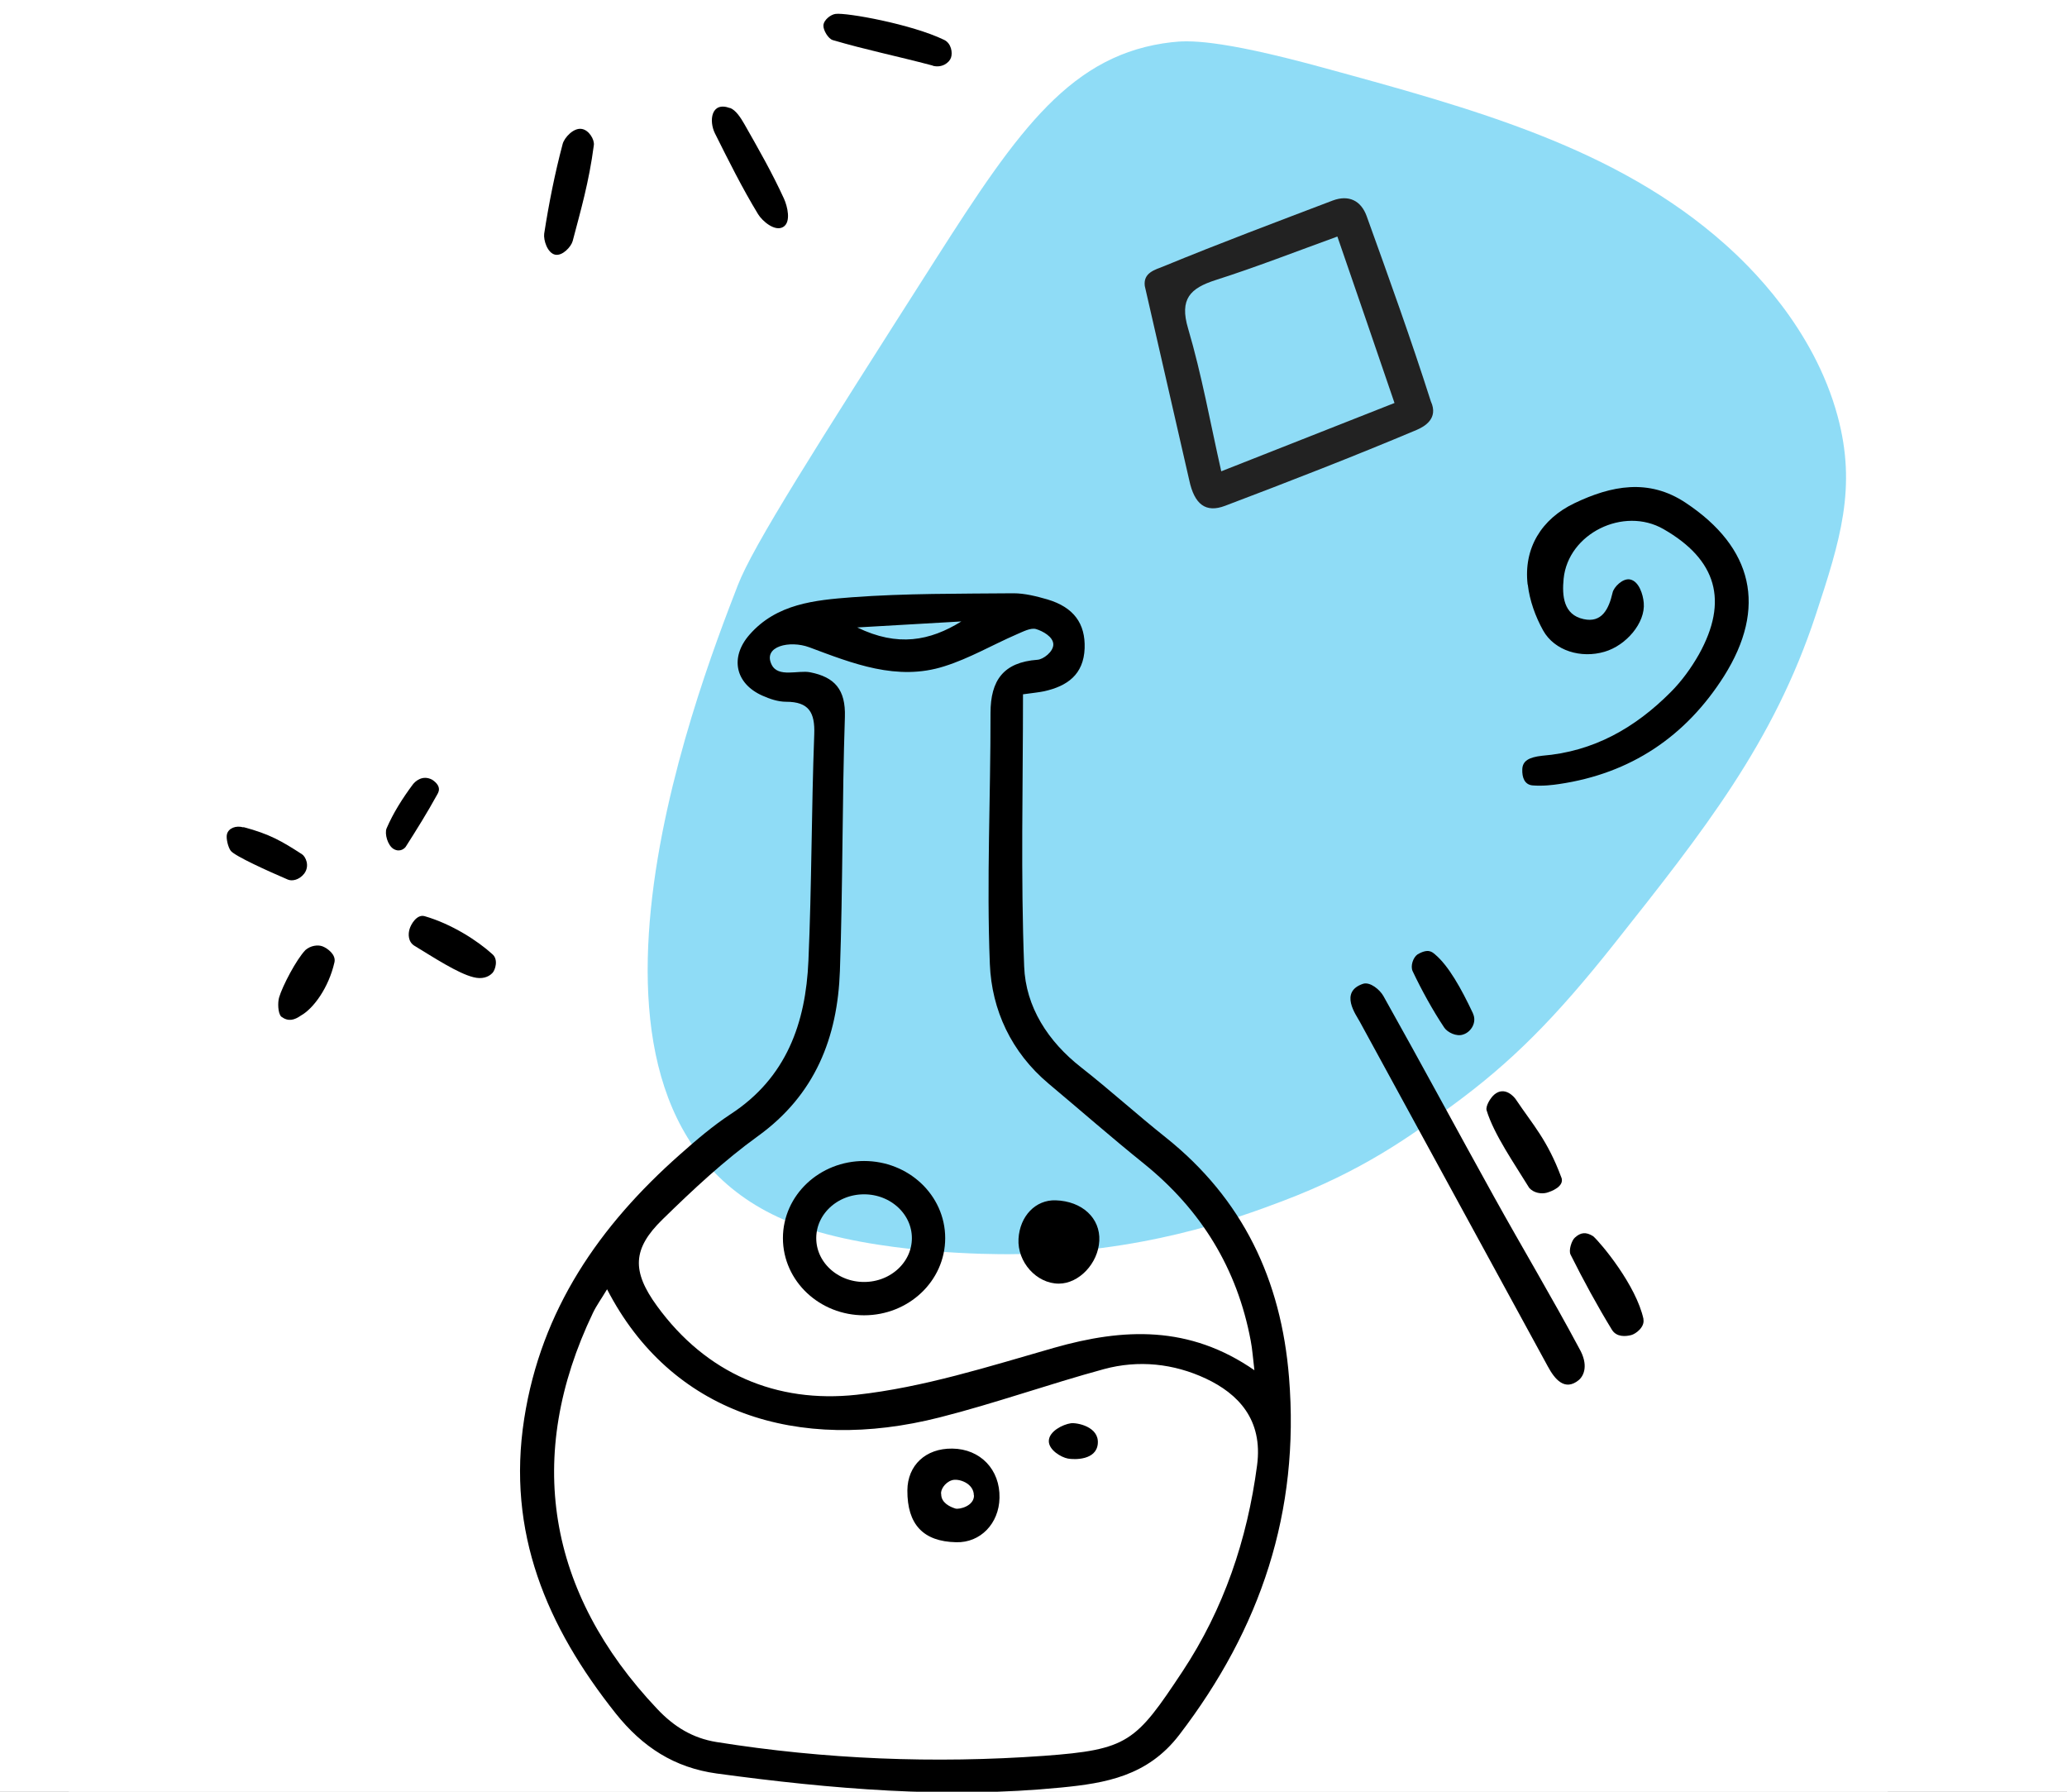 <?xml version="1.0" encoding="UTF-8"?>
<svg xmlns="http://www.w3.org/2000/svg" width="150" height="130" viewBox="0 0 150 130" fill="none">
  <rect x="0" y="0" width="150" height="130" fill="#808080" stroke="none"/>
  <g clip-path="url(#clip0_275_14869)">
    <rect width="150" height="130" fill="white"></rect>
    <rect width="132" height="129" transform="translate(5 1)" fill="white"></rect>
    <path opacity="0.5" d="M85.069 3.06C86.163 2.936 88.306 2.806 95.845 4.862C107.017 7.908 117.298 10.712 125.177 17.716C126.901 19.248 131.616 23.741 133.358 30.21C134.75 35.375 133.549 39.204 131.762 44.626C128.707 53.889 123.645 60.274 117.195 68.413C112.82 73.933 109.656 77.081 105.421 80.188C102.26 82.505 98.858 84.958 93.049 87.154C89.741 88.406 82.844 90.941 73.295 90.999C72.168 91.007 63.547 91.012 57.731 88.837C38.404 81.603 50.472 50.397 53.542 42.464C54.655 39.588 59.072 32.655 67.909 18.796C73.961 9.305 77.77 3.883 85.069 3.058V3.06Z" fill="#21BBEE"></path>
    <path d="M110.858 42.406C110.556 39.794 111.849 37.654 114.267 36.506C116.927 35.236 119.647 34.692 122.331 36.482C127.228 39.734 128.243 44.086 125.112 49.055C122.331 53.444 118.33 56.128 113.131 56.889C112.72 56.95 111.982 57.047 111.221 56.986C110.64 56.938 110.447 56.418 110.471 55.813C110.495 55.209 110.943 54.943 111.91 54.834C115.658 54.532 118.668 52.803 121.243 50.216C122.041 49.418 122.73 48.463 123.287 47.483C125.451 43.603 124.58 40.604 120.723 38.392C117.822 36.723 113.796 38.706 113.47 41.995C113.349 43.228 113.457 44.606 114.92 44.92C116.226 45.211 116.746 44.219 117.024 42.998C117.109 42.599 117.761 41.934 118.293 42.043C118.946 42.176 119.236 43.143 119.285 43.736C119.418 45.198 117.991 46.843 116.432 47.29C114.739 47.786 112.817 47.23 111.982 45.742C111.426 44.739 111.003 43.578 110.87 42.418L110.858 42.406Z" fill="black"></path>
    <path d="M67.685 4.757C64.989 4.044 62.849 3.621 60.431 2.908C60.105 2.811 59.742 2.194 59.754 1.856C59.766 1.445 60.298 1.046 60.637 1.009C61.41 0.901 66.15 1.747 68.519 2.895C69.039 3.149 69.136 3.826 69.015 4.177C68.894 4.552 68.35 4.951 67.685 4.769V4.757Z" fill="black"></path>
    <path d="M52.971 7.828C53.395 7.985 53.745 8.529 54.023 9.013C55.027 10.778 56.042 12.555 56.888 14.405C57.142 14.961 57.432 16.122 56.828 16.472C56.224 16.823 55.317 16.037 55.014 15.541C53.866 13.655 52.875 11.661 51.883 9.678C51.436 8.783 51.593 7.332 52.971 7.84V7.828Z" fill="black"></path>
    <path d="M43.094 10.536C42.743 13.22 42.139 15.276 41.559 17.488C41.45 17.899 40.821 18.588 40.289 18.479C39.721 18.358 39.431 17.416 39.491 16.956C39.83 14.768 40.265 12.579 40.833 10.44C40.954 9.992 41.607 9.267 42.199 9.352C42.743 9.424 43.154 10.137 43.094 10.536Z" fill="black"></path>
    <path d="M98.91 71.382C99.43 71.213 100.144 71.817 100.397 72.276C103.106 77.1 105.729 81.985 108.413 86.821C110.456 90.508 112.62 94.123 114.603 97.835C115.292 99.031 114.954 99.817 114.555 100.144C113.551 100.954 112.826 100.071 112.33 99.152C107.772 90.81 103.214 82.456 98.669 74.114C98.415 73.643 97.169 71.974 98.91 71.382Z" fill="black"></path>
    <path d="M119.258 95.707C119.379 96.287 118.702 96.783 118.375 96.868C117.952 96.976 117.335 97.013 116.997 96.517C115.909 94.74 114.905 92.89 113.974 91.028C113.817 90.726 114.059 89.988 114.289 89.795C114.7 89.42 115.087 89.36 115.619 89.698C116.187 90.206 118.738 93.253 119.27 95.719L119.258 95.707Z" fill="black"></path>
    <path d="M113.309 85.43C113.551 86.083 112.584 86.446 112.233 86.543C111.859 86.639 111.315 86.567 110.976 86.192C109.912 84.451 108.413 82.311 107.881 80.558C107.796 80.268 108.147 79.663 108.449 79.409C109.199 78.793 109.876 79.579 109.997 79.76C111.254 81.634 112.294 82.71 113.309 85.442V85.43Z" fill="black"></path>
    <path d="M106.89 73.534C107.192 74.175 106.757 74.876 106.188 75.057C105.693 75.239 105.04 74.9 104.81 74.562C103.976 73.316 103.154 71.817 102.513 70.463C102.344 70.1 102.537 69.472 102.876 69.242C103.649 68.795 103.928 69.073 104.133 69.242C105.112 70.064 106.031 71.696 106.89 73.522V73.534Z" fill="black"></path>
    <path d="M30.823 66.476C32.793 67.045 34.667 68.266 35.719 69.221C36.191 69.608 35.937 70.381 35.743 70.587C35.441 70.913 34.957 71.058 34.353 70.901C33.228 70.623 31.463 69.463 30.085 68.628C29.602 68.338 29.614 67.758 29.722 67.407C29.819 67.069 30.254 66.307 30.823 66.476Z" fill="black"></path>
    <path d="M17.657 60.008C19.567 60.516 20.438 61.024 21.913 61.979C22.178 62.148 22.505 62.825 22.07 63.394C21.707 63.853 21.187 63.95 20.885 63.817C19.47 63.212 17.064 62.124 16.75 61.737C16.557 61.495 16.387 60.818 16.472 60.516C16.593 60.081 17.125 59.875 17.669 60.032L17.657 60.008Z" fill="black"></path>
    <path d="M24.27 69.825C23.847 71.675 22.747 73.174 21.84 73.682C21.356 74.02 20.921 74.141 20.413 73.766C20.159 73.525 20.147 72.715 20.256 72.364C20.498 71.542 21.501 69.62 22.166 68.93C22.541 68.604 23.073 68.532 23.411 68.665C23.75 68.797 24.403 69.257 24.27 69.825Z" fill="black"></path>
    <path d="M28.574 61.604C28.127 61.35 27.897 60.48 28.054 60.105C28.538 58.98 29.215 57.917 29.952 56.925C30.134 56.683 30.666 56.2 31.367 56.575C32.117 57.082 31.802 57.518 31.706 57.687C31.004 58.968 30.23 60.202 29.445 61.435C29.384 61.532 29.046 61.87 28.574 61.604Z" fill="black"></path>
    <path d="M83.076 20.752C82.955 19.785 83.801 19.58 84.466 19.314C88.516 17.645 92.615 16.11 96.713 14.55C97.874 14.115 98.768 14.55 99.179 15.687C100.787 20.148 102.395 24.609 103.834 29.119C104.414 30.376 103.362 30.956 102.794 31.198C98.2 33.133 93.558 34.934 88.903 36.699C87.501 37.231 86.678 36.602 86.304 34.849M97.052 17.162C93.993 18.274 91.14 19.386 88.226 20.317C86.376 20.91 85.578 21.683 86.219 23.835C87.21 27.196 87.827 30.666 88.625 34.196C92.953 32.492 97.064 30.872 101.198 29.239C99.808 25.165 98.466 21.26 97.052 17.162Z" fill="#222222"></path>
    <path d="M74.238 50.373C74.238 57.034 74.068 63.587 74.322 70.115C74.431 73.053 76.051 75.568 78.469 77.454C80.549 79.086 82.519 80.876 84.587 82.52C90.196 86.993 92.977 92.857 93.545 99.953C94.331 109.686 91.49 118.161 85.578 125.874C83.281 128.873 80.222 129.38 77.018 129.695C68.652 130.517 60.31 129.803 52.016 128.679C48.945 128.256 46.636 126.769 44.678 124.315C39.672 118.016 36.759 111.185 38.04 102.94C39.273 95.021 43.505 88.927 49.344 83.765C50.517 82.725 51.714 81.698 53.02 80.839C57.07 78.204 58.472 74.226 58.666 69.716C58.907 64.24 58.883 58.763 59.089 53.286C59.149 51.69 58.702 50.917 57.046 50.917C56.465 50.917 55.849 50.711 55.317 50.469C53.346 49.587 52.959 47.689 54.386 46.056C56.357 43.796 59.149 43.542 61.821 43.336C65.714 43.046 69.631 43.082 73.548 43.046C74.371 43.046 75.217 43.264 76.015 43.493C77.925 44.062 78.771 45.246 78.711 47.036C78.638 48.946 77.454 49.78 75.773 50.155C75.362 50.24 74.951 50.276 74.262 50.373H74.238ZM44.061 93.534C43.65 94.223 43.287 94.719 43.033 95.25C38.052 105.648 39.697 115.549 47.7 124C48.921 125.294 50.275 126.116 51.992 126.394C59.863 127.651 67.806 127.966 75.737 127.398C81.878 126.95 82.41 126.406 85.808 121.28C88.806 116.746 90.511 111.717 91.224 106.325C91.671 102.976 89.822 101.114 87.512 100.026C85.167 98.926 82.616 98.66 80.113 99.337C76.112 100.425 72.194 101.827 68.18 102.843C57.892 105.454 48.679 102.529 44.049 93.534H44.061ZM91.031 99.421C90.922 98.539 90.885 97.898 90.764 97.281C89.785 92.034 87.162 87.779 83.015 84.43C80.669 82.544 78.409 80.561 76.099 78.627C73.391 76.354 71.965 73.283 71.832 69.946C71.59 63.889 71.892 57.808 71.88 51.739C71.88 49.357 72.823 48.051 75.289 47.87C75.701 47.846 76.45 47.29 76.438 46.746C76.426 46.202 75.676 45.791 75.193 45.645C74.794 45.525 74.225 45.839 73.766 46.032C72.013 46.794 70.345 47.773 68.531 48.342C65.098 49.442 61.87 48.136 58.726 46.963C57.324 46.443 55.341 46.879 55.994 48.221C56.465 49.188 57.916 48.608 58.787 48.777C60.576 49.127 61.374 50.034 61.313 52.017C61.108 58.158 61.168 64.3 60.951 70.442C60.782 75.278 59.161 79.425 55.015 82.423C52.536 84.212 50.275 86.328 48.087 88.468C45.887 90.608 45.838 92.228 47.676 94.755C51.255 99.675 56.357 101.827 62.16 101.199C67.008 100.667 71.771 99.143 76.498 97.789C81.516 96.363 86.303 96.133 91.055 99.434L91.031 99.421ZM69.764 45.089C67.407 45.222 65.061 45.355 62.208 45.525C65.146 46.951 67.479 46.504 69.764 45.089Z" fill="black"></path>
    <path d="M69.112 105.104C71.143 105.128 72.581 106.627 72.533 108.682C72.497 110.544 71.143 111.947 69.39 111.898C66.996 111.85 65.835 110.605 65.847 108.138C65.859 106.313 67.177 105.08 69.1 105.104H69.112ZM70.671 108.501C70.671 107.606 69.547 107.244 69.075 107.401C68.543 107.57 68.229 108.138 68.302 108.416C68.302 109.021 68.906 109.323 69.341 109.456C69.607 109.529 70.683 109.287 70.683 108.501H70.671Z" fill="black"></path>
    <path d="M79.666 104.753C79.557 105.95 77.986 105.914 77.502 105.829C76.982 105.732 76.088 105.188 76.112 104.536C76.136 103.846 77.127 103.351 77.708 103.266C78.143 103.206 79.775 103.508 79.666 104.741V104.753Z" fill="black"></path>
    <path d="M76.608 87.09C78.53 87.15 79.86 88.384 79.775 90.028C79.691 91.672 78.3 93.135 76.837 93.135C75.217 93.135 73.815 91.563 73.912 89.883C74.008 88.227 75.157 87.042 76.608 87.09Z" fill="black"></path>
    <path d="M62.704 94.223C65.288 94.223 67.383 92.258 67.383 89.834C67.383 87.41 65.288 85.446 62.704 85.446C60.12 85.446 58.025 87.41 58.025 89.834C58.025 92.258 60.12 94.223 62.704 94.223Z" stroke="black" stroke-width="2.418" stroke-miterlimit="10" stroke-linecap="round"></path>
  </g>
  <defs>
    <clipPath id="clip0_275_14869">
      <rect width="150" height="130" fill="white"></rect>
    </clipPath>
  </defs>
</svg>

